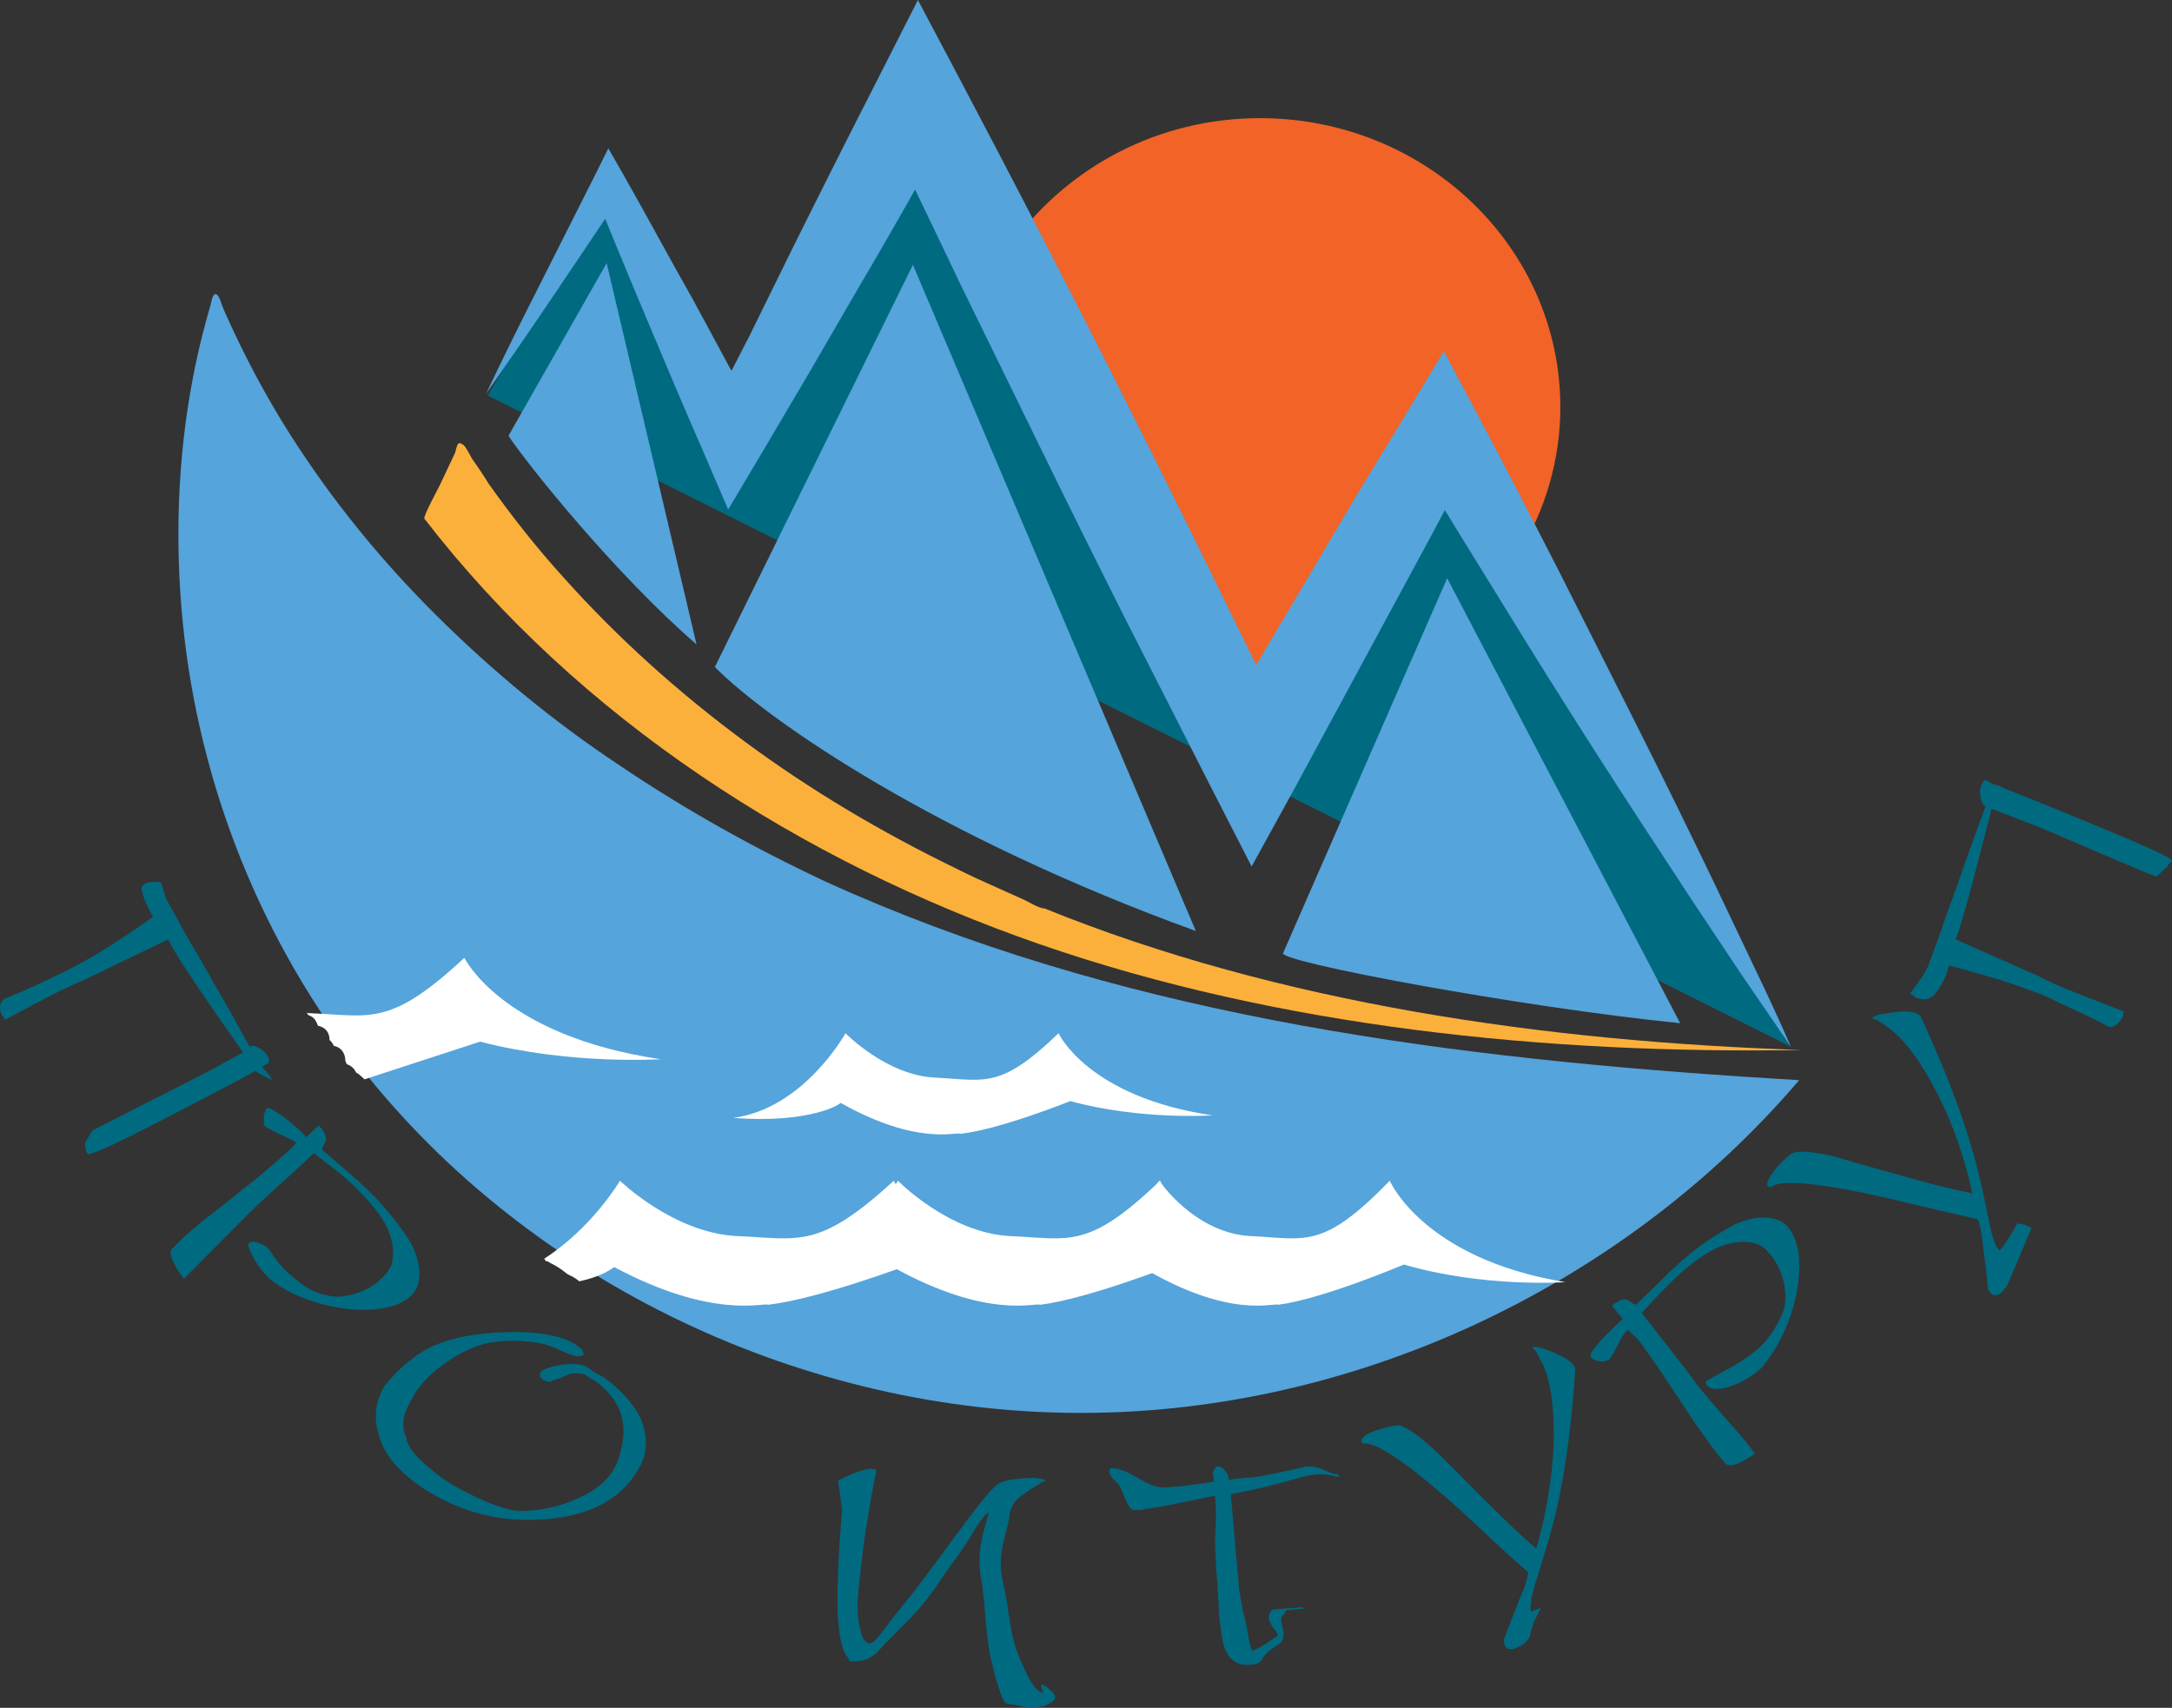 <svg width="117" height="92" viewBox="0 0 117 92" fill="none" xmlns="http://www.w3.org/2000/svg">
<rect x="0" y="0" width="117" height="92" fill="#333333" stroke="none"/>
<g clip-path="url(#clip0_77_603)">
<path d="M116.91 46.271C116.597 46.045 115.386 45.503 113.324 44.646C111.262 43.788 109.379 43.021 107.766 42.389V42.343C107.452 42.298 107.228 42.208 107.003 42.028C106.914 41.982 106.824 42.073 106.735 42.298C106.645 42.479 106.645 42.705 106.69 42.975C106.735 43.201 106.824 43.382 106.959 43.427C106.735 44.014 106.421 44.917 105.972 46.135C105.569 47.354 105.166 48.392 104.852 49.295C104.538 50.198 104.269 50.966 104.045 51.553L103.91 51.914C103.821 52.184 103.641 52.501 103.372 52.862C103.283 52.997 103.103 53.223 102.879 53.539C102.924 53.539 103.014 53.584 103.103 53.674C103.193 53.719 103.238 53.764 103.238 53.764C103.641 53.9 104 53.855 104.269 53.494C104.448 53.268 104.672 52.952 104.852 52.455L104.941 52.184L104.986 52.004C105.659 52.184 106.421 52.41 107.228 52.636C108.035 52.862 108.617 53.087 109.021 53.223L109.648 53.449C109.917 53.539 110.366 53.719 110.948 54.035C112.248 54.622 113.1 55.028 113.548 55.299C113.728 55.344 113.907 55.299 114.041 55.164C114.176 55.074 114.266 54.893 114.355 54.758L114.4 54.487C113.145 53.99 112.159 53.629 111.397 53.313C110.635 52.997 110.141 52.771 109.828 52.591L105.345 50.605C105.659 49.792 106.062 48.302 106.6 46.226C106.914 44.962 107.183 44.059 107.272 43.562L109.021 44.239C109.783 44.51 110.993 45.052 112.697 45.774C114.4 46.496 115.521 46.993 116.148 47.219C116.283 47.129 116.417 46.993 116.552 46.858C116.731 46.722 116.821 46.587 116.821 46.542C117.045 46.361 117 46.316 116.91 46.271Z" fill="#006A81"/>
<path d="M109.11 65.998C109.066 65.998 109.066 65.953 109.021 65.953C108.886 65.953 108.752 65.908 108.662 65.908C108.348 66.495 108.079 66.901 107.945 67.081C107.9 67.127 107.855 67.217 107.81 67.262C107.766 67.307 107.721 67.352 107.721 67.352C107.497 67.217 107.317 66.675 107.138 65.772C106.824 64.147 106.51 62.838 106.197 61.8C105.569 59.633 104.628 57.285 103.462 54.758L103.372 54.667C103.148 54.487 102.7 54.442 101.983 54.532C101.31 54.622 100.907 54.712 100.862 54.848L100.907 54.893C101.086 54.938 101.221 54.983 101.31 55.074C101.4 55.119 101.579 55.254 101.759 55.39C102.655 56.067 103.507 57.24 104.359 58.911C105.21 60.581 105.838 62.387 106.241 64.283C105.076 64.057 103.686 63.696 102.117 63.244C100.145 62.703 98.979 62.342 98.621 62.251C97.545 62.026 96.872 61.98 96.559 62.116C96.469 62.161 96.29 62.296 96.066 62.522C95.841 62.748 95.617 62.974 95.483 63.199C95.214 63.56 95.124 63.831 95.259 63.922L95.393 63.967C95.707 63.651 96.738 63.651 98.531 63.922C99.741 64.102 101.4 64.463 103.417 64.96C105.345 65.411 106.376 65.637 106.51 65.682C106.6 65.727 106.645 65.998 106.734 66.449C106.869 67.443 107.003 68.481 107.093 69.474L107.272 69.7C107.407 69.79 107.497 69.79 107.631 69.745C107.766 69.7 107.855 69.609 107.945 69.474L108.124 69.248L109.424 66.179C109.334 66.088 109.245 66.043 109.11 65.998Z" fill="#006A81"/>
<path d="M87.683 71.641C87.548 71.731 87.369 72.002 87.145 72.453C86.921 72.905 86.741 73.176 86.652 73.266L86.472 73.311C86.383 73.356 86.204 73.356 86.069 73.311C85.89 73.266 85.8 73.221 85.71 73.13L85.665 72.995C85.71 72.814 85.979 72.499 86.383 72.047C86.786 71.641 87.145 71.28 87.414 71.054L86.831 70.332C87.234 70.016 87.504 69.925 87.728 70.061C87.952 70.196 88.086 70.287 88.131 70.287C88.579 69.835 89.072 69.384 89.566 68.887C90.059 68.391 90.552 67.939 91 67.578C91.762 66.946 92.614 66.404 93.466 65.953C94.093 65.682 94.676 65.547 95.169 65.592C95.707 65.637 96.11 65.817 96.379 66.179C96.603 66.495 96.783 66.901 96.872 67.443C97.007 68.481 96.872 69.609 96.469 70.828C96.066 72.002 95.528 72.95 94.855 73.717L94.586 73.943C94.183 74.259 93.69 74.53 93.107 74.71C92.524 74.891 92.121 74.846 91.941 74.62L91.897 74.53C91.852 74.485 91.897 74.394 91.986 74.349C92.434 74.079 92.928 73.853 93.376 73.582C93.824 73.311 94.183 73.085 94.452 72.86C94.81 72.589 95.124 72.273 95.393 71.867C95.662 71.505 95.886 71.099 96.066 70.603C96.2 70.241 96.2 69.745 96.11 69.158C95.976 68.571 95.752 68.075 95.438 67.668C95.303 67.533 95.214 67.443 95.169 67.352C95.079 67.262 94.99 67.217 94.81 67.081C94.228 66.811 93.555 66.856 92.838 67.081C92.21 67.307 91.583 67.713 90.91 68.255C90.462 68.616 89.969 69.113 89.431 69.655C88.938 70.196 88.579 70.557 88.445 70.738C88.759 71.144 89.252 71.776 89.924 72.634C90.597 73.492 91.09 74.124 91.403 74.575C91.717 74.981 92.255 75.613 92.972 76.426C93.69 77.239 94.228 77.87 94.541 78.322C94.228 78.502 94.004 78.638 93.869 78.728C93.376 78.954 93.062 78.999 92.928 78.818L92.614 78.457C92.255 78.006 91.807 77.374 91.269 76.606C90.731 75.794 90.193 74.981 89.655 74.169C89.117 73.356 88.624 72.679 88.221 72.137L87.683 71.641Z" fill="#006A81"/>
<path d="M82.169 88.479C82.259 88.389 82.303 88.298 82.393 88.208C82.393 88.118 82.438 88.073 82.438 87.982C82.528 87.666 82.617 87.35 82.796 87.034C82.886 86.899 82.931 86.718 83.021 86.583C82.931 86.628 82.886 86.673 82.841 86.673C82.752 86.718 82.707 86.718 82.617 86.763C82.572 86.809 82.528 86.809 82.483 86.809C82.393 86.583 82.483 85.996 82.752 85.138C83.245 83.558 83.648 82.249 83.872 81.211C84.365 78.999 84.679 76.516 84.859 73.717L84.814 73.627C84.679 73.356 84.321 73.13 83.693 72.86C83.066 72.589 82.662 72.499 82.528 72.589L82.572 72.634C82.707 72.769 82.796 72.86 82.841 72.995C82.886 73.085 82.976 73.266 83.11 73.492C83.559 74.485 83.738 75.929 83.693 77.825C83.603 79.721 83.29 81.572 82.752 83.423C81.855 82.656 80.824 81.662 79.659 80.489C78.224 79.044 77.372 78.186 77.059 77.916C76.252 77.193 75.669 76.832 75.355 76.787C75.266 76.787 75.041 76.787 74.728 76.877C74.414 76.968 74.1 77.058 73.876 77.148C73.472 77.329 73.293 77.509 73.338 77.69L73.472 77.78C73.876 77.69 74.817 78.186 76.207 79.27C77.193 80.037 78.448 81.121 79.972 82.565C81.407 83.919 82.214 84.597 82.303 84.687C82.348 84.777 82.259 85.048 82.124 85.499C81.721 86.448 81.362 87.395 81.003 88.343L81.048 88.614C81.093 88.75 81.228 88.84 81.317 88.84C81.452 88.84 81.586 88.84 81.721 88.75L81.99 88.614L82.169 88.479Z" fill="#006A81"/>
<path d="M65.448 80.579C65.135 80.624 64.552 80.76 63.655 80.94C62.759 81.121 62.31 81.211 62.266 81.211C61.862 81.256 61.593 81.301 61.459 81.346C61.279 81.346 61.145 81.346 61.055 81.346C60.697 81.301 60.428 80.037 60.159 79.857C59.934 79.676 59.755 79.45 59.755 79.27L59.8 79.089H59.89C60.831 79.089 61.772 80.173 62.714 80.127C63.7 80.082 64.597 79.947 65.403 79.812C65.359 79.541 65.314 79.36 65.359 79.27C65.359 79.18 65.448 79.089 65.538 78.999H65.628C65.717 78.999 65.852 79.044 65.941 79.18C66.076 79.315 66.165 79.45 66.165 79.586L66.21 79.721C66.434 79.676 66.659 79.631 66.928 79.631C67.197 79.586 67.51 79.586 67.824 79.541C68.497 79.405 69.259 79.27 70.155 79.044C71.007 78.818 71.635 79.45 71.993 79.405C72.038 79.405 72.038 79.405 72.083 79.45C72.083 79.496 72.128 79.496 72.128 79.541C72.128 79.676 71.455 79.18 70.066 79.586C68.676 79.992 67.555 80.263 66.748 80.398L66.3 80.489L66.748 85.635C66.883 86.402 66.972 86.944 67.062 87.215C67.241 87.847 67.241 88.705 67.555 89.066C67.645 89.246 66.972 89.021 67.241 88.975C67.6 88.93 68.138 88.614 68.81 88.118C68.99 87.982 67.914 87.26 68.541 86.718C68.631 86.673 69.841 86.628 69.976 86.583C70.066 86.583 70.155 86.583 70.245 86.628C70.335 86.673 69.259 86.718 69.259 86.763C69.259 86.854 69.214 86.899 69.124 86.989C68.721 87.35 69.617 88.163 68.766 88.659C67.779 89.246 68.138 89.562 67.555 89.653C67.017 89.743 66.614 89.653 66.3 89.337C66.076 89.111 65.897 88.705 65.807 88.118C65.762 87.757 65.717 87.395 65.672 87.034C65.628 85.996 65.583 85.409 65.583 85.319C65.538 85.003 65.493 84.236 65.448 83.017C65.538 81.662 65.493 80.895 65.448 80.579Z" fill="#006A81"/>
<path d="M56.169 91.233C56.259 91.187 55.99 90.781 56.124 90.736C56.259 90.736 56.707 91.142 56.752 91.233C56.797 91.278 56.841 91.368 56.841 91.503C56.707 91.684 56.483 91.819 56.214 91.91C55.945 91.955 55.631 92 55.317 91.955C55.138 91.955 55.004 91.91 54.824 91.865C54.645 91.819 54.465 91.819 54.241 91.774C54.062 91.774 53.793 91.052 53.434 89.607C53.076 88.163 53.121 86.673 52.852 85.048C52.538 83.287 53.166 82.114 53.255 81.482C53.076 81.572 52.897 81.798 52.628 82.204C52.179 82.972 51.776 83.558 51.417 84.055C50.655 85.048 50.072 86.177 48.862 87.35C48.324 87.892 48.055 88.163 47.741 88.479C47.203 89.021 46.934 89.607 45.679 89.472C45.545 89.472 45.859 89.427 45.769 89.382C45.5 89.201 45.276 88.614 45.186 87.666C45.097 86.944 45.097 85.951 45.141 84.732C45.186 83.513 45.276 82.385 45.365 81.346L45.141 79.766C45.141 79.766 45.724 79.45 46.128 79.315C46.531 79.18 46.8 79.089 47.024 79.134C47.159 79.134 47.203 79.18 47.203 79.27C47.024 80.037 46.89 80.895 46.71 81.978C46.531 83.017 46.397 84.19 46.262 85.499C46.172 86.357 46.172 87.079 46.307 87.621C46.397 88.163 46.576 88.479 46.8 88.524C47.159 88.569 47.472 87.892 48.593 86.538C49.086 85.951 50.072 84.642 51.597 82.565C52.717 81.03 53.434 80.173 53.748 79.947C53.972 79.812 54.286 79.721 54.734 79.676C55.183 79.631 55.586 79.586 55.9 79.631C56.169 79.676 56.348 79.721 56.303 79.766C55.766 80.037 55.317 80.353 54.959 80.624C54.6 80.895 54.421 81.256 54.376 81.662C54.286 82.52 53.659 83.694 54.017 85.183C54.376 86.673 54.376 88.073 54.914 89.291C55.407 90.51 55.81 91.142 56.169 91.187V91.233Z" fill="#006A81"/>
<path d="M22.235 73.176C23.31 72.318 24.879 71.867 26.941 71.776C28.824 71.686 30.169 71.912 30.976 72.408C31.245 72.589 31.424 72.724 31.424 72.905V72.995C30.976 73.266 30.169 72.634 29.317 72.408C28.465 72.228 27.659 72.183 26.762 72.273C25.91 72.363 25.014 72.724 24.162 73.311C23.265 73.898 22.593 74.575 22.19 75.343C21.965 75.749 21.786 76.11 21.741 76.471C21.697 76.832 21.741 77.148 21.876 77.419C21.921 77.78 22.19 78.232 22.683 78.683C23.176 79.134 23.714 79.586 24.386 79.992C25.103 80.398 25.821 80.76 26.538 81.03C27.255 81.301 27.838 81.437 28.286 81.391C29.228 81.346 30.124 81.166 31.021 80.76C32.007 80.353 32.679 79.812 33.038 79.18L33.217 78.864C33.621 77.78 33.71 76.877 33.397 76.02C33.128 75.297 32.41 74.575 31.917 74.304C31.379 74.033 31.693 74.033 31.11 73.988C30.617 73.943 30.438 74.169 29.99 74.304C29.9 74.304 29.721 74.394 29.631 74.44C29.541 74.44 29.362 74.394 29.272 74.349C29.228 74.304 29.138 74.214 29.093 74.169C29.093 74.124 29.093 73.988 29.093 73.943C29.138 73.898 29.272 73.808 29.317 73.763C29.9 73.537 30.483 73.447 31.11 73.492C31.783 73.582 31.603 73.717 32.231 74.033C32.948 74.394 34.024 75.433 34.472 76.336C34.921 77.329 34.921 78.322 34.338 79.225C33.397 80.805 31.738 81.662 29.362 81.843C27.076 82.023 25.014 81.527 23.086 80.353C22.548 80.037 22.1 79.676 21.652 79.27C20.979 78.638 20.531 77.916 20.352 77.103C20.128 76.245 20.262 75.433 20.71 74.665C21.159 74.124 21.607 73.627 22.235 73.176Z" fill="#006A81"/>
<path d="M15.959 61.574C15.869 61.484 15.555 61.303 15.107 61.123C14.659 60.897 14.255 60.671 14.255 60.671L14.21 60.491V60.22C14.21 60.13 14.21 60.039 14.255 59.949L14.345 59.723L14.479 59.678C14.479 59.678 15.017 59.949 15.466 60.31C15.914 60.671 16.272 60.987 16.497 61.258L17.169 60.626C17.528 60.987 17.617 61.303 17.528 61.529C17.393 61.755 17.348 61.89 17.348 61.935C17.841 62.342 18.334 62.793 18.872 63.244C19.41 63.696 19.859 64.147 20.262 64.553C20.934 65.276 21.562 66.043 22.1 66.901C22.414 67.488 22.593 68.075 22.593 68.571C22.593 69.113 22.459 69.519 22.1 69.835C21.831 70.106 21.428 70.287 20.89 70.422C19.904 70.648 18.783 70.603 17.483 70.287C16.272 69.971 15.286 69.519 14.524 68.887L14.3 68.661C13.941 68.255 13.628 67.804 13.403 67.217C13.179 66.63 14.255 66.946 14.524 67.352C14.793 67.759 15.062 68.12 15.331 68.391C15.645 68.707 16.003 68.977 16.362 69.248C16.765 69.519 17.169 69.7 17.662 69.79C18.021 69.88 18.514 69.88 19.097 69.7C19.679 69.519 20.128 69.293 20.531 68.887C20.666 68.752 20.755 68.661 20.845 68.571C20.89 68.481 20.979 68.345 21.069 68.21C21.248 67.578 21.203 66.946 20.89 66.224C20.621 65.637 20.172 65.005 19.545 64.373C19.141 63.922 18.648 63.47 18.066 63.019C17.483 62.567 17.079 62.251 16.9 62.116C16.541 62.477 15.959 63.019 15.152 63.741C14.345 64.463 13.762 65.005 13.359 65.411C13 65.772 12.417 66.359 11.655 67.127C10.893 67.894 10.31 68.481 9.907 68.887C9.683 68.616 9.548 68.391 9.459 68.21C9.19 67.713 9.1 67.397 9.279 67.262L9.638 66.901C10.041 66.495 10.624 65.998 11.386 65.411C12.148 64.824 12.91 64.192 13.672 63.605C14.434 62.974 15.062 62.432 15.555 61.98L15.959 61.574Z" fill="#006A81"/>
<path d="M14.569 58.008L14.659 58.188C14.659 58.188 13.807 57.782 13.762 57.692C12.193 58.55 10.445 59.452 8.428 60.491C6.41 61.529 5.245 62.071 4.841 62.161C4.752 62.206 4.707 62.161 4.662 62.071C4.617 61.98 4.617 61.845 4.572 61.664C4.572 61.619 4.572 61.619 4.572 61.574C4.707 61.348 4.841 61.123 4.976 60.897C5.603 60.581 6.59 60.084 7.89 59.407C9.548 58.595 10.714 57.963 11.431 57.602L13.09 56.699C12.821 56.292 12.283 55.525 11.521 54.442C10.31 52.681 9.459 51.417 9.055 50.605L4.662 52.726C4.348 52.862 3.855 53.087 3.093 53.449C2.376 53.81 1.434 54.306 0.269 54.938L0.134 54.712C0.045 54.622 0 54.442 0 54.261C0 54.08 0.09 53.945 0.224 53.81C0.672 53.629 1.569 53.268 2.869 52.636C3.452 52.365 3.9 52.139 4.124 52.004L4.707 51.688C5.11 51.462 5.648 51.146 6.321 50.695C7.038 50.243 7.666 49.792 8.248 49.386L8.159 49.25L8.024 48.979C7.8 48.528 7.666 48.167 7.621 47.896C7.576 47.444 8.652 47.444 8.697 47.58C8.831 48.031 8.921 48.392 9.055 48.618L9.234 48.934C9.548 49.476 9.907 50.198 10.4 51.011C10.893 51.823 11.431 52.816 12.059 53.9C12.686 54.983 13.134 55.841 13.448 56.383C13.583 56.292 13.762 56.338 13.986 56.473C14.21 56.608 14.345 56.744 14.434 56.924C14.524 57.105 14.524 57.24 14.434 57.286L14.121 57.466L14.569 58.008Z" fill="#006A81"/>
<path fill-rule="evenodd" clip-rule="evenodd" d="M67.869 6.365C76.79 6.365 84.052 13.317 84.052 21.939C84.052 24.828 83.2 27.582 81.766 29.884L79.659 26.137L73.159 36.656C71.5 37.197 69.707 37.513 67.824 37.513C67.466 37.513 67.107 37.513 66.748 37.468L54.645 12.956C57.603 8.983 62.4 6.365 67.869 6.365Z" fill="#F26327"/>
<path d="M12.597 17.876C12.597 17.922 12.641 17.967 12.641 17.967C13.538 19.863 14.524 21.668 15.645 23.429C17.886 26.95 20.531 30.2 23.535 33.18C26.538 36.159 29.81 38.867 33.352 41.215C36.893 43.608 40.614 45.684 44.469 47.49C45.455 47.941 46.397 48.347 47.383 48.754C62.983 55.209 80.062 57.195 96.917 58.188C87.324 69.429 72.576 76.29 57.648 76.11C42.721 75.929 28.017 68.752 19.052 57.015C16.407 53.539 14.255 49.657 12.686 45.549C11.117 41.441 10.131 37.107 9.772 32.728C9.414 28.349 9.638 23.925 10.534 19.637C10.759 18.553 11.028 17.515 11.341 16.432C11.386 16.296 11.431 15.845 11.61 15.845C11.79 15.845 11.924 16.341 11.969 16.477C12.193 17.019 12.417 17.47 12.597 17.876Z" fill="#55A4DB"/>
<path d="M96.469 56.383L77.686 23.203L67.51 41.26L49.49 5.101L39.538 23.7L32.904 9.976L26.269 21.307" fill="#006A81"/>
<path d="M96.469 56.383C95.572 55.074 94.676 53.764 93.779 52.455L91.135 48.483C89.386 45.819 87.638 43.156 85.934 40.493C84.231 37.829 82.528 35.121 80.869 32.412C79.21 29.704 77.507 26.995 75.893 24.287H79.524L77.103 28.846L74.638 33.405L72.172 37.965L69.707 42.524L67.421 46.677L65.224 42.389C63.7 39.409 62.176 36.385 60.652 33.405C59.128 30.381 57.648 27.401 56.169 24.377C54.69 21.352 53.21 18.328 51.731 15.303C50.297 12.279 48.817 9.254 47.383 6.184L51.552 6.23C49.803 9.299 48.1 12.369 46.307 15.393L43.662 19.953L40.972 24.512L39.224 27.447L37.924 24.422C36.893 22.075 35.907 19.727 34.921 17.38C33.934 15.032 32.948 12.685 32.007 10.292L33.576 10.338L29.9 15.8C28.69 17.605 27.434 19.411 26.179 21.217C27.121 19.231 28.107 17.244 29.093 15.303L32.052 9.435L32.769 7.99L33.621 9.48C34.876 11.692 36.086 13.949 37.341 16.161C38.552 18.418 39.762 20.63 40.972 22.887L37.924 22.842L40.345 18.147L42.676 13.407C44.245 10.247 45.814 7.132 47.428 3.973L49.445 0L51.597 4.063C53.166 7.042 54.734 10.022 56.259 13.001C57.783 15.98 59.352 19.005 60.831 21.984C62.355 25.009 63.834 27.988 65.314 31.013C66.793 34.037 68.272 37.062 69.752 40.086L65.269 39.951L67.869 35.482L70.514 31.013L73.159 26.544L75.848 22.12L77.776 18.915L79.479 22.12C80.959 24.919 82.438 27.762 83.872 30.561C85.307 33.405 86.741 36.249 88.176 39.093C89.61 41.937 91 44.781 92.39 47.67L94.452 52.004C95.169 53.494 95.841 54.938 96.469 56.383Z" fill="#55A4DB"/>
<path d="M64.417 50.153L49.176 14.265L38.507 35.933C41.421 38.867 50.476 45.097 64.417 50.153Z" fill="#55A4DB"/>
<path d="M37.521 34.714L32.679 14.175L27.39 23.474C28.331 24.919 33.128 30.922 37.521 34.714Z" fill="#55A4DB"/>
<path d="M90.507 55.119L77.955 31.148L69.124 51.327C68.631 51.778 81.945 54.261 90.507 55.119Z" fill="#55A4DB"/>
<path d="M24.79 23.88C24.834 23.88 24.879 23.925 24.969 23.971C25.148 24.151 25.283 24.467 25.417 24.693C25.731 25.144 26.045 25.596 26.314 26.047C27.569 27.808 28.914 29.523 30.393 31.148C33.307 34.398 36.579 37.333 40.121 39.951C43.662 42.569 47.472 44.826 51.462 46.767C52.269 47.174 53.076 47.535 53.883 47.896C54.286 48.077 54.69 48.257 55.093 48.438C55.407 48.573 55.945 48.934 56.259 48.934C68.945 54.081 83.335 56.112 97.052 56.563C83.335 56.789 68.945 55.344 56.035 50.875C43.124 46.406 31.155 38.687 22.862 27.943C22.772 27.853 23.579 26.363 23.669 26.183C23.938 25.596 24.252 24.964 24.521 24.377C24.61 24.016 24.655 23.835 24.79 23.88Z" fill="#FBB03B"/>
<path d="M54.824 69.203C59.172 68.571 62.445 63.605 62.445 63.605C62.445 63.605 64.328 66.404 67.331 66.585C70.335 66.72 71.231 67.352 74.862 63.605C74.862 63.605 76.655 67.804 84.321 69.068C84.321 69.068 79.972 69.384 75.624 68.12C75.624 68.12 71.276 69.971 68.855 70.287C68.631 70.151 66.255 71.099 61.504 68.255C61.459 68.255 59.621 69.564 54.824 69.203Z" fill="white"/>
<path d="M40.928 69.203C45.635 68.571 48.369 63.605 48.369 63.605C48.369 63.605 51.103 66.404 54.376 66.585C57.603 66.72 58.59 67.352 62.49 63.605C62.49 63.605 64.417 67.804 72.665 69.068C72.665 69.068 67.959 69.384 63.297 68.12C63.297 68.12 58.59 69.971 56.035 70.287C55.766 70.151 53.21 71.099 48.1 68.255C48.055 68.255 46.083 69.564 40.928 69.203Z" fill="white"/>
<path d="M39.493 60.22C43.303 59.723 45.545 55.66 45.545 55.66C45.545 55.66 47.786 57.963 50.431 58.053C53.076 58.188 53.883 58.685 57.021 55.66C57.021 55.66 58.59 59.091 65.314 60.084C65.314 60.084 61.504 60.355 57.648 59.317C57.648 59.317 53.838 60.852 51.731 61.078C51.507 60.942 49.445 61.755 45.276 59.407C45.321 59.452 43.707 60.536 39.493 60.22Z" fill="white"/>
<path d="M30.483 68.571C30.259 68.391 29.99 68.21 29.81 68.12C29.586 68.029 29.541 67.939 29.452 67.939H29.407C29.362 67.894 29.362 67.849 29.317 67.804C31.917 66.133 33.397 63.605 33.397 63.605C33.397 63.605 36.266 66.404 39.672 66.585C43.035 66.72 44.066 67.352 48.145 63.605C48.145 63.605 50.162 67.804 58.814 69.068C58.814 69.068 53.928 69.384 48.997 68.12C48.997 68.12 44.11 69.971 41.376 70.287C41.107 70.151 38.417 71.099 33.083 68.255C33.083 68.255 32.5 68.752 31.2 69.023C31.11 68.932 30.841 68.752 30.707 68.707C30.617 68.661 30.528 68.616 30.483 68.571Z" fill="white"/>
<path d="M16.631 54.577C19.993 54.712 20.979 55.344 25.014 51.598C25.014 51.598 27.031 55.796 35.593 57.06C35.593 57.06 30.707 57.376 25.866 56.112L19.634 58.143C19.634 58.143 19.321 57.827 19.186 57.782C19.097 57.602 18.962 57.421 18.693 57.331C18.648 57.286 18.648 57.24 18.604 57.15C18.604 56.789 18.424 56.428 17.976 56.338C17.931 56.202 17.841 56.112 17.752 56.022C17.752 55.66 17.572 55.344 17.124 55.254C17.079 55.119 16.99 54.938 16.9 54.848C16.81 54.758 16.676 54.712 16.586 54.667C16.586 54.622 16.541 54.577 16.497 54.532C16.541 54.577 16.586 54.577 16.631 54.577Z" fill="white"/>
</g>
<defs>
<clipPath id="clip0_77_603">
<rect width="117" height="92" fill="white"/>
</clipPath>
</defs>
</svg>
